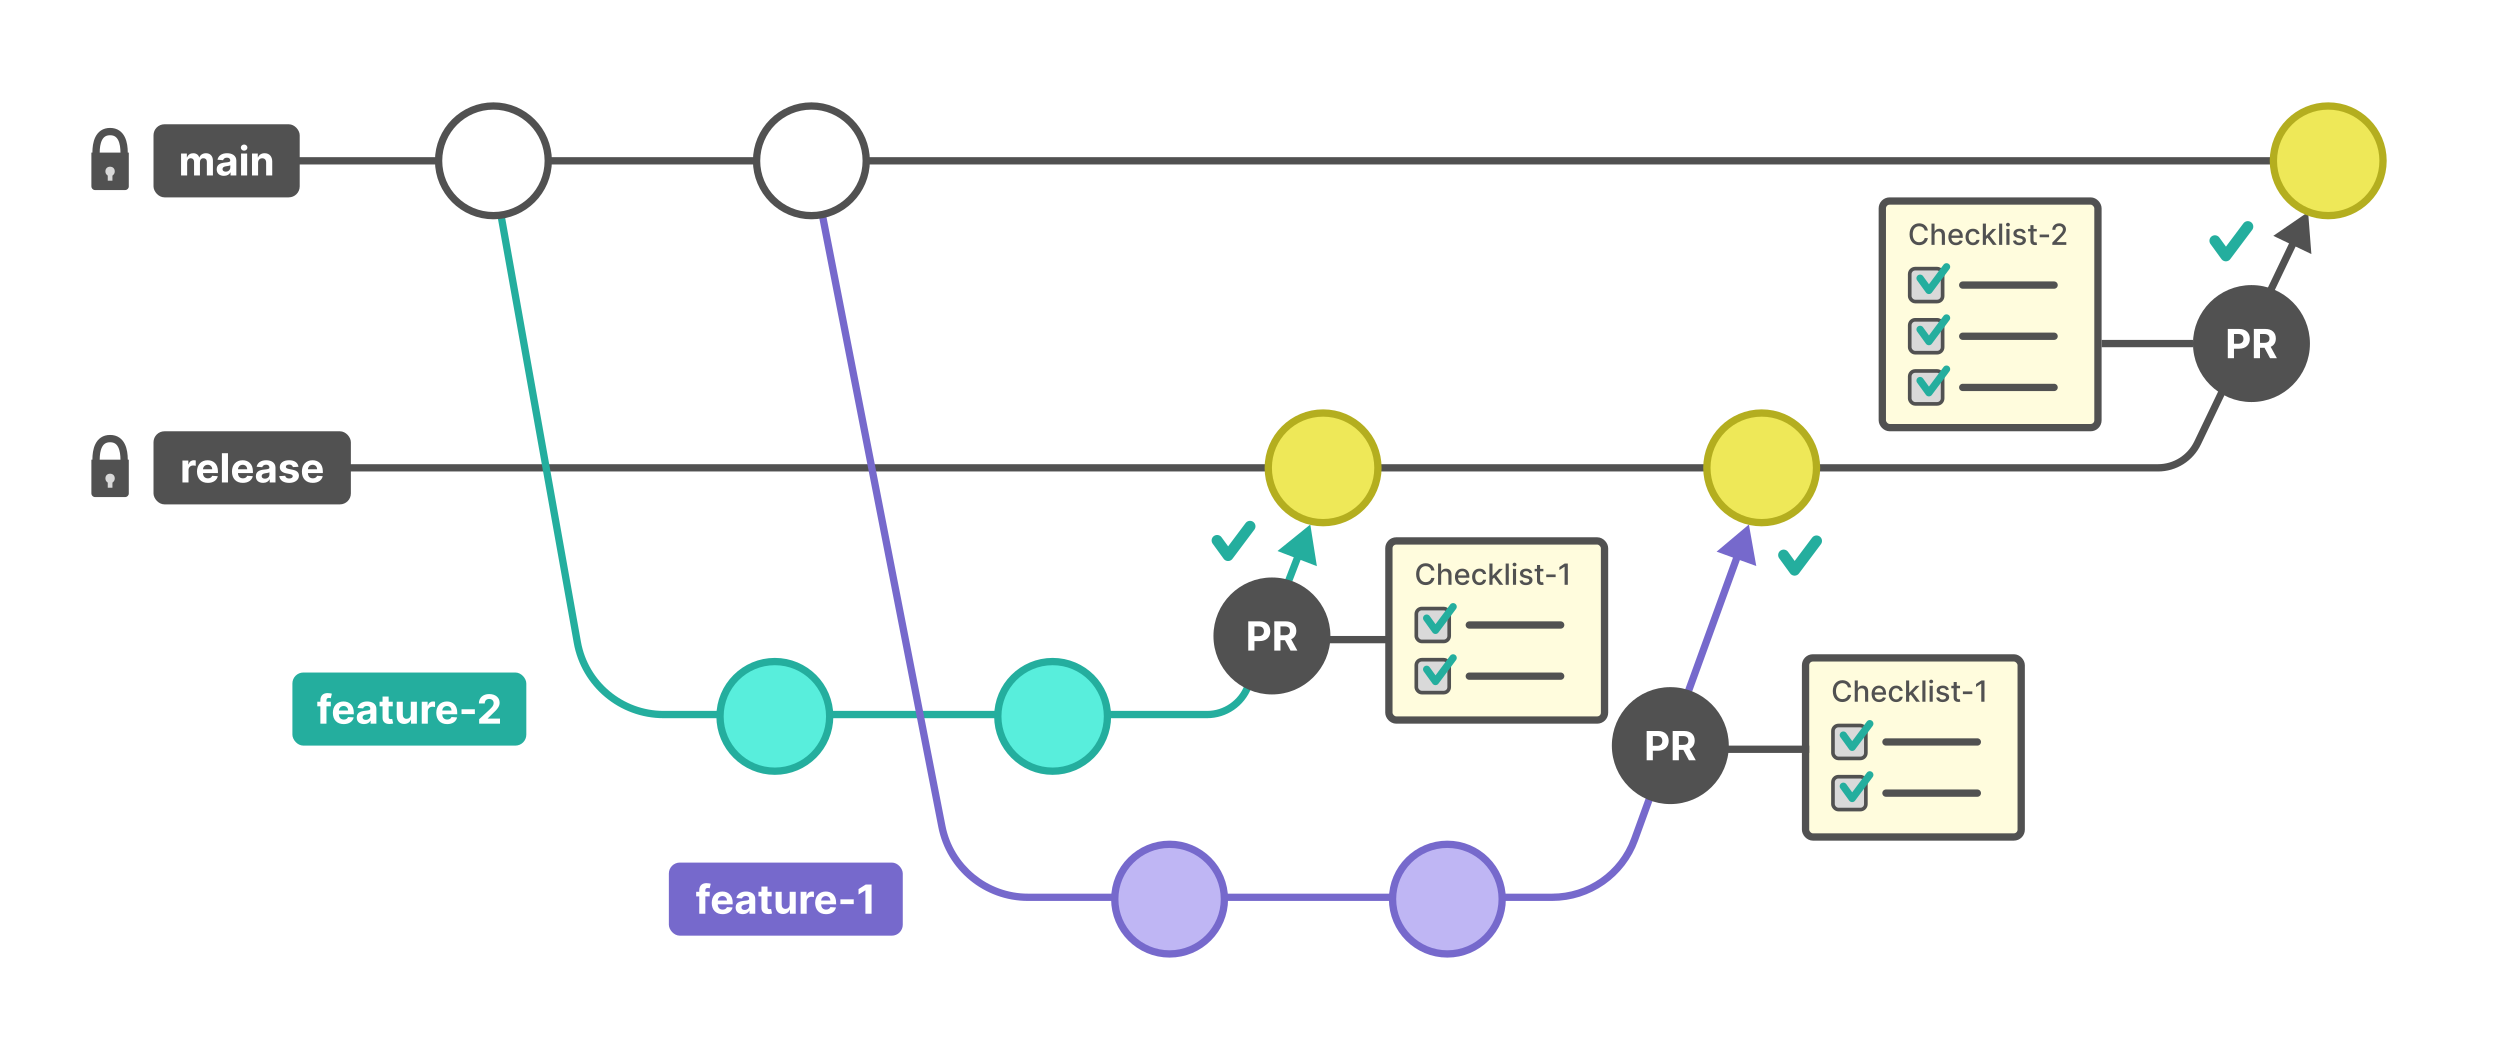 <svg width="684" height="287" viewBox="0 0 684 287" fill="none" xmlns="http://www.w3.org/2000/svg">
<rect width="684" height="287" fill="white"/>
<path d="M636 44L72 44" stroke="#515151" stroke-width="2"/>
<rect x="42" y="34" width="40" height="20" rx="3" fill="#515151"/>
<g filter="url(#filter0_d_6_89)">
<path d="M49.537 48H51.201V44.398C51.201 43.734 51.623 43.293 52.178 43.293C52.725 43.293 53.092 43.668 53.092 44.258V48H54.705V44.336C54.705 43.715 55.06 43.293 55.666 43.293C56.197 43.293 56.596 43.625 56.596 44.293V48H58.256V43.965C58.256 42.664 57.482 41.922 56.365 41.922C55.486 41.922 54.803 42.371 54.557 43.059H54.494C54.303 42.363 53.69 41.922 52.865 41.922C52.057 41.922 51.443 42.352 51.193 43.059H51.123V42H49.537V48ZM61.281 48.113C62.168 48.113 62.742 47.727 63.035 47.168H63.082V48H64.66V43.953C64.66 42.523 63.449 41.922 62.113 41.922C60.676 41.922 59.73 42.609 59.5 43.703L61.039 43.828C61.152 43.43 61.508 43.137 62.105 43.137C62.672 43.137 62.996 43.422 62.996 43.914V43.938C62.996 44.324 62.586 44.375 61.543 44.477C60.355 44.586 59.289 44.984 59.289 46.324C59.289 47.512 60.137 48.113 61.281 48.113ZM61.758 46.965C61.246 46.965 60.879 46.727 60.879 46.27C60.879 45.801 61.266 45.57 61.852 45.488C62.215 45.438 62.809 45.352 63.008 45.219V45.855C63.008 46.484 62.488 46.965 61.758 46.965ZM65.951 48H67.615V42H65.951V48ZM66.787 41.227C67.283 41.227 67.689 40.848 67.689 40.383C67.689 39.922 67.283 39.543 66.787 39.543C66.295 39.543 65.889 39.922 65.889 40.383C65.889 40.848 66.295 41.227 66.787 41.227ZM70.612 44.531C70.616 43.758 71.077 43.305 71.749 43.305C72.417 43.305 72.819 43.742 72.815 44.477V48H74.48V44.18C74.48 42.781 73.659 41.922 72.409 41.922C71.519 41.922 70.874 42.359 70.605 43.059H70.534V42H68.948V48H70.612V44.531Z" fill="white"/>
</g>
<path d="M25 41.76V51C25 51.552 25.448 52 26 52H34.24C34.792 52 35.24 51.552 35.24 51V41.76H25Z" fill="#515151"/>
<path d="M26.28 41.76C26.28 39.2 26.92 36 30.12 36C33.32 36 33.96 39.2 33.96 41.76" stroke="#515151" stroke-width="2" stroke-linecap="round" stroke-linejoin="round"/>
<circle cx="30.12" cy="46.88" r="1.28" fill="#D9D9D9"/>
<rect x="29.48" y="46.88" width="1.28" height="2.56" fill="#D9D9D9"/>
<path d="M94.5 129C93.948 129 93.5 128.552 93.5 128C93.5 127.448 93.948 127 94.5 127L94.5 129ZM631.5 58L632.391 69.513L621.975 64.528L631.5 58ZM601.264 121.18L602.166 121.612L601.264 121.18ZM590.439 129L94.5 129L94.5 127L590.439 127L590.439 129ZM600.362 120.749L626.713 65.686L628.517 66.55L602.166 121.612L600.362 120.749ZM590.439 127C594.675 127 598.534 124.569 600.362 120.749L602.166 121.612C600.005 126.127 595.445 129 590.439 129L590.439 127Z" fill="#515151"/>
<rect x="42" y="118" width="54" height="20" rx="3" fill="#515151"/>
<g filter="url(#filter1_d_6_89)">
<path d="M49.915 132H51.579V128.605C51.579 127.867 52.118 127.359 52.852 127.359C53.083 127.359 53.399 127.398 53.555 127.449V125.973C53.407 125.937 53.2 125.914 53.032 125.914C52.36 125.914 51.809 126.305 51.59 127.047H51.528V126H49.915V132ZM56.871 132.117C58.355 132.117 59.355 131.394 59.589 130.281L58.05 130.18C57.882 130.637 57.453 130.875 56.898 130.875C56.066 130.875 55.539 130.324 55.539 129.43V129.426H59.624V128.969C59.624 126.93 58.39 125.922 56.804 125.922C55.039 125.922 53.894 127.176 53.894 129.027C53.894 130.93 55.023 132.117 56.871 132.117ZM55.539 128.394C55.574 127.711 56.093 127.164 56.831 127.164C57.554 127.164 58.054 127.68 58.058 128.394H55.539ZM62.374 124H60.71V132H62.374V124ZM66.442 132.117C67.926 132.117 68.926 131.394 69.161 130.281L67.622 130.18C67.454 130.637 67.024 130.875 66.469 130.875C65.637 130.875 65.11 130.324 65.11 129.43V129.426H69.196V128.969C69.196 126.93 67.961 125.922 66.376 125.922C64.61 125.922 63.465 127.176 63.465 129.027C63.465 130.93 64.594 132.117 66.442 132.117ZM65.11 128.394C65.145 127.711 65.665 127.164 66.403 127.164C67.126 127.164 67.626 127.68 67.629 128.394H65.11ZM71.993 132.113C72.879 132.113 73.454 131.727 73.747 131.168H73.793V132H75.372V127.953C75.372 126.523 74.161 125.922 72.825 125.922C71.387 125.922 70.442 126.609 70.211 127.703L71.751 127.828C71.864 127.43 72.219 127.137 72.817 127.137C73.383 127.137 73.707 127.422 73.707 127.914V127.937C73.707 128.324 73.297 128.375 72.254 128.477C71.067 128.586 70.001 128.984 70.001 130.324C70.001 131.512 70.848 132.113 71.993 132.113ZM72.469 130.965C71.957 130.965 71.59 130.727 71.59 130.269C71.59 129.801 71.977 129.57 72.563 129.488C72.926 129.437 73.52 129.352 73.719 129.219V129.855C73.719 130.484 73.2 130.965 72.469 130.965ZM81.655 127.711C81.506 126.605 80.616 125.922 79.1 125.922C77.565 125.922 76.553 126.633 76.557 127.789C76.553 128.687 77.12 129.269 78.291 129.504L79.331 129.711C79.854 129.816 80.092 130.008 80.1 130.309C80.092 130.664 79.706 130.918 79.124 130.918C78.53 130.918 78.135 130.664 78.034 130.176L76.397 130.262C76.553 131.41 77.53 132.117 79.12 132.117C80.674 132.117 81.788 131.324 81.791 130.141C81.788 129.273 81.221 128.754 80.057 128.516L78.971 128.297C78.413 128.176 78.206 127.984 78.21 127.695C78.206 127.336 78.612 127.102 79.127 127.102C79.706 127.102 80.049 127.418 80.131 127.805L81.655 127.711ZM85.574 132.117C87.058 132.117 88.058 131.394 88.293 130.281L86.753 130.18C86.585 130.637 86.156 130.875 85.601 130.875C84.769 130.875 84.242 130.324 84.242 129.43V129.426H88.328V128.969C88.328 126.93 87.093 125.922 85.507 125.922C83.742 125.922 82.597 127.176 82.597 129.027C82.597 130.93 83.726 132.117 85.574 132.117ZM84.242 128.394C84.277 127.711 84.796 127.164 85.535 127.164C86.257 127.164 86.757 127.68 86.761 128.394H84.242Z" fill="white"/>
</g>
<path d="M25 125.76V135C25 135.552 25.448 136 26 136H34.24C34.792 136 35.24 135.552 35.24 135V125.76H25Z" fill="#515151"/>
<path d="M26.28 125.76C26.28 123.2 26.92 120 30.12 120C33.32 120 33.96 123.2 33.96 125.76" stroke="#515151" stroke-width="2" stroke-linecap="round" stroke-linejoin="round"/>
<circle cx="30.12" cy="130.88" r="1.28" fill="#D9D9D9"/>
<rect x="29.48" y="130.88" width="1.28" height="2.56" fill="#D9D9D9"/>
<path d="M358.5 143.5L349.52 150.759L360.297 154.906L358.5 143.5ZM341.448 187.81L340.515 187.451L341.448 187.81ZM133.516 44.676L156.97 175.899L158.939 175.547L135.484 44.324L133.516 44.676ZM181.58 196.5L330.249 196.5L330.249 194.5L181.58 194.5L181.58 196.5ZM342.381 188.169L356.201 152.259L354.334 151.54L340.515 187.451L342.381 188.169ZM330.249 196.5C335.627 196.5 340.45 193.188 342.381 188.169L340.515 187.451C338.88 191.698 334.799 194.5 330.249 194.5L330.249 196.5ZM156.97 175.899C159.101 187.82 169.47 196.5 181.58 196.5L181.58 194.5C170.438 194.5 160.899 186.514 158.939 175.547L156.97 175.899Z" fill="#24AE9E"/>
<circle cx="212" cy="196" r="15" transform="rotate(90 212 196)" fill="#58EEDC" stroke="#24AE9E" stroke-width="2"/>
<circle cx="288" cy="196" r="15" transform="rotate(90 288 196)" fill="#58EEDC" stroke="#24AE9E" stroke-width="2"/>
<rect x="80" y="184" width="64" height="20" rx="3" fill="#24AE9E"/>
<g filter="url(#filter2_d_6_89)">
<path d="M90.512 192H89.321V191.598C89.321 191.191 89.485 190.953 89.973 190.953C90.172 190.953 90.376 190.996 90.508 191.039L90.801 189.789C90.594 189.727 90.137 189.625 89.626 189.625C88.497 189.625 87.657 190.262 87.657 191.566V192H86.809V193.25H87.657V198H89.321V193.25H90.512V192ZM94.048 198.117C95.533 198.117 96.533 197.395 96.767 196.281L95.228 196.18C95.06 196.637 94.63 196.875 94.076 196.875C93.244 196.875 92.716 196.324 92.716 195.43V195.426H96.802V194.969C96.802 192.93 95.568 191.922 93.982 191.922C92.216 191.922 91.072 193.176 91.072 195.027C91.072 196.93 92.201 198.117 94.048 198.117ZM92.716 194.395C92.751 193.711 93.271 193.164 94.009 193.164C94.732 193.164 95.232 193.68 95.236 194.395H92.716ZM99.599 198.113C100.486 198.113 101.06 197.727 101.353 197.168H101.4V198H102.978V193.953C102.978 192.523 101.767 191.922 100.431 191.922C98.994 191.922 98.048 192.609 97.818 193.703L99.357 193.828C99.47 193.43 99.826 193.137 100.423 193.137C100.99 193.137 101.314 193.422 101.314 193.914V193.938C101.314 194.324 100.904 194.375 99.861 194.477C98.673 194.586 97.607 194.984 97.607 196.324C97.607 197.512 98.455 198.113 99.599 198.113ZM100.076 196.965C99.564 196.965 99.197 196.727 99.197 196.27C99.197 195.801 99.584 195.57 100.169 195.488C100.533 195.438 101.126 195.352 101.326 195.219V195.856C101.326 196.484 100.806 196.965 100.076 196.965ZM107.46 192H106.332V190.563H104.667V192H103.847V193.25H104.667V196.375C104.66 197.551 105.46 198.133 106.667 198.082C107.097 198.066 107.402 197.981 107.57 197.926L107.308 196.688C107.226 196.703 107.05 196.742 106.894 196.742C106.562 196.742 106.332 196.617 106.332 196.156V193.25H107.46V192ZM112.392 195.445C112.396 196.25 111.845 196.672 111.248 196.672C110.619 196.672 110.212 196.231 110.208 195.523V192H108.544V195.82C108.548 197.223 109.369 198.078 110.576 198.078C111.478 198.078 112.126 197.613 112.396 196.91H112.458V198H114.056V192H112.392V195.445ZM115.387 198H117.051V194.606C117.051 193.867 117.59 193.359 118.325 193.359C118.555 193.359 118.872 193.398 119.028 193.449V191.973C118.879 191.938 118.672 191.914 118.504 191.914C117.833 191.914 117.282 192.305 117.063 193.047H117V192H115.387V198ZM122.343 198.117C123.828 198.117 124.828 197.395 125.062 196.281L123.523 196.18C123.355 196.637 122.925 196.875 122.371 196.875C121.539 196.875 121.011 196.324 121.011 195.43V195.426H125.097V194.969C125.097 192.93 123.863 191.922 122.277 191.922C120.511 191.922 119.367 193.176 119.367 195.027C119.367 196.93 120.496 198.117 122.343 198.117ZM121.011 194.395C121.046 193.711 121.566 193.164 122.304 193.164C123.027 193.164 123.527 193.68 123.531 194.395H121.011ZM129.921 194.055H126.273V195.375H129.921V194.055ZM131.098 198H136.801V196.617H133.442V196.563L134.61 195.418C136.254 193.918 136.696 193.168 136.696 192.258C136.696 190.871 135.563 189.891 133.848 189.891C132.168 189.891 131.016 190.895 131.02 192.465H132.625C132.622 191.699 133.106 191.231 133.836 191.231C134.54 191.231 135.063 191.668 135.063 192.371C135.063 193.008 134.672 193.445 133.946 194.145L131.098 196.781V198Z" fill="white"/>
</g>
<path d="M478.5 143.5L469.662 150.931L480.516 154.87L478.5 143.5ZM257.698 226.104L258.679 225.912L257.698 226.104ZM221.019 43.692L256.716 226.296L258.679 225.912L222.981 43.308L221.019 43.692ZM281.252 246.5L424.666 246.5L424.666 244.5L281.252 244.5L281.252 246.5ZM448.166 230.027L476.37 152.301L474.49 151.619L446.286 229.345L448.166 230.027ZM424.666 246.5C435.185 246.5 444.578 239.915 448.166 230.027L446.286 229.345C442.985 238.442 434.343 244.5 424.666 244.5L424.666 246.5ZM256.716 226.296C259.01 238.032 269.294 246.5 281.252 246.5L281.252 244.5C270.25 244.5 260.79 236.709 258.679 225.912L256.716 226.296Z" fill="#7669CC"/>
<circle cx="320" cy="246" r="15" transform="rotate(90 320 246)" fill="#BFB6F4" stroke="#7669CC" stroke-width="2"/>
<circle cx="396" cy="246" r="15" transform="rotate(90 396 246)" fill="#BFB6F4" stroke="#7669CC" stroke-width="2"/>
<rect x="183" y="236" width="64" height="20" rx="3" fill="#7669CC"/>
<g filter="url(#filter3_d_6_89)">
<path d="M194.173 244H192.981V243.598C192.981 243.191 193.146 242.953 193.634 242.953C193.833 242.953 194.036 242.996 194.169 243.039L194.462 241.789C194.255 241.727 193.798 241.625 193.286 241.625C192.157 241.625 191.317 242.262 191.317 243.566V244H190.47V245.25H191.317V250H192.981V245.25H194.173V244ZM197.709 250.117C199.193 250.117 200.193 249.395 200.428 248.281L198.889 248.18C198.721 248.637 198.291 248.875 197.736 248.875C196.904 248.875 196.377 248.324 196.377 247.43V247.426H200.463V246.969C200.463 244.93 199.229 243.922 197.643 243.922C195.877 243.922 194.732 245.176 194.732 247.027C194.732 248.93 195.861 250.117 197.709 250.117ZM196.377 246.395C196.412 245.711 196.932 245.164 197.67 245.164C198.393 245.164 198.893 245.68 198.896 246.395H196.377ZM203.26 250.113C204.146 250.113 204.721 249.727 205.014 249.168H205.061V250H206.639V245.953C206.639 244.523 205.428 243.922 204.092 243.922C202.654 243.922 201.709 244.609 201.479 245.703L203.018 245.828C203.131 245.43 203.486 245.137 204.084 245.137C204.65 245.137 204.975 245.422 204.975 245.914V245.938C204.975 246.324 204.564 246.375 203.521 246.477C202.334 246.586 201.268 246.984 201.268 248.324C201.268 249.512 202.115 250.113 203.26 250.113ZM203.736 248.965C203.225 248.965 202.857 248.727 202.857 248.27C202.857 247.801 203.244 247.57 203.83 247.488C204.193 247.438 204.787 247.352 204.986 247.219V247.855C204.986 248.484 204.467 248.965 203.736 248.965ZM211.121 244H209.992V242.563H208.328V244H207.508V245.25H208.328V248.375C208.32 249.551 209.121 250.133 210.328 250.082C210.758 250.066 211.063 249.98 211.23 249.926L210.969 248.688C210.887 248.703 210.711 248.742 210.555 248.742C210.223 248.742 209.992 248.617 209.992 248.156V245.25H211.121V244ZM216.053 247.445C216.057 248.25 215.506 248.672 214.908 248.672C214.279 248.672 213.873 248.23 213.869 247.523V244H212.205V247.82C212.209 249.223 213.029 250.078 214.236 250.078C215.139 250.078 215.787 249.613 216.057 248.91H216.119V250H217.717V244H216.053V247.445ZM219.048 250H220.712V246.605C220.712 245.867 221.251 245.359 221.985 245.359C222.216 245.359 222.532 245.398 222.688 245.449V243.973C222.54 243.938 222.333 243.914 222.165 243.914C221.493 243.914 220.942 244.305 220.724 245.047H220.661V244H219.048V250ZM226.004 250.117C227.488 250.117 228.488 249.395 228.723 248.281L227.184 248.18C227.016 248.637 226.586 248.875 226.031 248.875C225.199 248.875 224.672 248.324 224.672 247.43V247.426H228.758V246.969C228.758 244.93 227.523 243.922 225.938 243.922C224.172 243.922 223.027 245.176 223.027 247.027C223.027 248.93 224.156 250.117 226.004 250.117ZM224.672 246.395C224.707 245.711 225.227 245.164 225.965 245.164C226.688 245.164 227.188 245.68 227.191 246.395H224.672ZM233.582 246.055H229.934V247.375H233.582V246.055ZM238.465 242H236.875L234.895 243.254V244.754L236.727 243.605H236.773V250H238.465V242Z" fill="white"/>
</g>
<rect x="380" y="148" width="59" height="49" rx="2" fill="#FFFCDD" stroke="#515151" stroke-width="2"/>
<rect x="387.5" y="166.5" width="9" height="9" rx="1.5" fill="#D9D9D9" stroke="#515151"/>
<rect x="387.5" y="180.5" width="9" height="9" rx="1.5" fill="#D9D9D9" stroke="#515151"/>
<line x1="402" y1="171" x2="427" y2="171" stroke="#515151" stroke-width="2" stroke-linecap="round"/>
<line x1="402" y1="185" x2="427" y2="185" stroke="#515151" stroke-width="2" stroke-linecap="round"/>
<path d="M392.472 156.074C392.273 154.83 391.298 154.102 390.068 154.102C388.562 154.102 387.452 155.23 387.452 157.091C387.452 158.952 388.557 160.08 390.068 160.08C391.347 160.08 392.281 159.278 392.472 158.128L391.585 158.125C391.435 158.869 390.81 159.278 390.074 159.278C389.077 159.278 388.324 158.514 388.324 157.091C388.324 155.679 389.074 154.903 390.077 154.903C390.818 154.903 391.44 155.321 391.585 156.074H392.472ZM394.303 157.409C394.303 156.713 394.744 156.315 395.349 156.315C395.934 156.315 396.283 156.688 396.283 157.327V160H397.133V157.224C397.133 156.136 396.536 155.58 395.638 155.58C394.96 155.58 394.55 155.875 394.346 156.347H394.292V154.182H393.454V160H394.303V157.409ZM400.147 160.088C401.099 160.088 401.772 159.619 401.965 158.909L401.161 158.764C401.008 159.176 400.638 159.386 400.156 159.386C399.428 159.386 398.94 158.915 398.917 158.074H402.019V157.773C402.019 156.196 401.076 155.58 400.087 155.58C398.871 155.58 398.07 156.506 398.07 157.847C398.07 159.202 398.86 160.088 400.147 160.088ZM398.92 157.438C398.954 156.818 399.403 156.281 400.093 156.281C400.752 156.281 401.184 156.77 401.187 157.438H398.92ZM404.8 160.088C405.831 160.088 406.499 159.469 406.592 158.619H405.766C405.658 159.091 405.291 159.369 404.805 159.369C404.087 159.369 403.624 158.77 403.624 157.818C403.624 156.884 404.095 156.295 404.805 156.295C405.345 156.295 405.675 156.636 405.766 157.045H406.592C406.501 156.165 405.783 155.58 404.791 155.58C403.561 155.58 402.766 156.506 402.766 157.838C402.766 159.153 403.533 160.088 404.8 160.088ZM407.501 160H408.35V158.452L408.773 158.028L410.256 160H411.299L409.413 157.509L411.18 155.636H410.163L408.424 157.483H408.35V154.182H407.501V160ZM412.803 154.182H411.954V160H412.803V154.182ZM413.946 160H414.795V155.636H413.946V160ZM414.375 154.963C414.668 154.963 414.912 154.736 414.912 154.457C414.912 154.179 414.668 153.949 414.375 153.949C414.08 153.949 413.838 154.179 413.838 154.457C413.838 154.736 414.08 154.963 414.375 154.963ZM419.208 156.702C419.032 156.023 418.501 155.58 417.558 155.58C416.572 155.58 415.873 156.099 415.873 156.872C415.873 157.491 416.248 157.903 417.066 158.085L417.805 158.247C418.225 158.341 418.421 158.528 418.421 158.801C418.421 159.139 418.06 159.403 417.504 159.403C416.995 159.403 416.668 159.185 416.566 158.756L415.745 158.881C415.887 159.653 416.529 160.088 417.509 160.088C418.563 160.088 419.293 159.528 419.293 158.739C419.293 158.122 418.901 157.741 418.1 157.557L417.407 157.398C416.927 157.284 416.719 157.122 416.722 156.827C416.719 156.491 417.083 156.253 417.566 156.253C418.094 156.253 418.339 156.545 418.438 156.838L419.208 156.702ZM422.264 155.636H421.369V154.591H420.52V155.636H419.881V156.318H420.52V158.895C420.517 159.688 421.122 160.071 421.793 160.057C422.062 160.054 422.244 160.003 422.344 159.966L422.19 159.264C422.134 159.276 422.028 159.301 421.892 159.301C421.616 159.301 421.369 159.21 421.369 158.719V156.318H422.264V155.636ZM425.626 157.173H423.047V157.909H425.626V157.173ZM428.955 154.182H428.099L426.648 155.131V155.972L428.04 155.062H428.074V160H428.955V154.182Z" fill="#515151"/>
<path d="M390.338 169.125L392.749 172.458L397.569 166" stroke="#24AE9E" stroke-width="2" stroke-linecap="round" stroke-linejoin="round"/>
<path d="M390.338 183.125L392.749 186.458L397.569 180" stroke="#24AE9E" stroke-width="2" stroke-linecap="round" stroke-linejoin="round"/>
<rect x="515" y="55" width="59" height="62" rx="2" fill="#FFFCDD" stroke="#515151" stroke-width="2"/>
<rect x="522.5" y="73.5" width="9" height="9" rx="1.5" fill="#D9D9D9" stroke="#515151"/>
<rect x="522.5" y="87.5" width="9" height="9" rx="1.5" fill="#D9D9D9" stroke="#515151"/>
<rect x="522.5" y="101.5" width="9" height="9" rx="1.5" fill="#D9D9D9" stroke="#515151"/>
<line x1="537" y1="78" x2="562" y2="78" stroke="#515151" stroke-width="2" stroke-linecap="round"/>
<line x1="537" y1="92" x2="562" y2="92" stroke="#515151" stroke-width="2" stroke-linecap="round"/>
<line x1="537" y1="106" x2="562" y2="106" stroke="#515151" stroke-width="2" stroke-linecap="round"/>
<path d="M527.472 63.074C527.273 61.83 526.298 61.102 525.068 61.102C523.562 61.102 522.452 62.23 522.452 64.091C522.452 65.952 523.557 67.079 525.068 67.079C526.347 67.079 527.281 66.278 527.472 65.128L526.585 65.125C526.435 65.869 525.81 66.278 525.074 66.278C524.077 66.278 523.324 65.514 523.324 64.091C523.324 62.679 524.074 61.903 525.077 61.903C525.818 61.903 526.44 62.321 526.585 63.074H527.472ZM529.303 64.409C529.303 63.713 529.744 63.315 530.349 63.315C530.934 63.315 531.283 63.688 531.283 64.327V67H532.133V64.224C532.133 63.136 531.536 62.58 530.638 62.58C529.96 62.58 529.55 62.875 529.346 63.347H529.292V61.182H528.454V67H529.303V64.409ZM535.147 67.088C536.099 67.088 536.772 66.619 536.965 65.909L536.161 65.764C536.008 66.176 535.638 66.386 535.156 66.386C534.428 66.386 533.94 65.915 533.917 65.074H537.019V64.773C537.019 63.196 536.076 62.58 535.087 62.58C533.871 62.58 533.07 63.506 533.07 64.847C533.07 66.202 533.86 67.088 535.147 67.088ZM533.92 64.438C533.954 63.818 534.403 63.281 535.093 63.281C535.752 63.281 536.184 63.77 536.187 64.438H533.92ZM539.8 67.088C540.831 67.088 541.499 66.469 541.592 65.619H540.766C540.658 66.091 540.291 66.369 539.805 66.369C539.087 66.369 538.624 65.77 538.624 64.818C538.624 63.883 539.095 63.295 539.805 63.295C540.345 63.295 540.675 63.636 540.766 64.046H541.592C541.501 63.165 540.783 62.58 539.791 62.58C538.561 62.58 537.766 63.506 537.766 64.838C537.766 66.153 538.533 67.088 539.8 67.088ZM542.501 67H543.35V65.452L543.773 65.028L545.256 67H546.299L544.413 64.508L546.18 62.636H545.163L543.424 64.483H543.35V61.182H542.501V67ZM547.803 61.182H546.954V67H547.803V61.182ZM548.946 67H549.795V62.636H548.946V67ZM549.375 61.963C549.668 61.963 549.912 61.736 549.912 61.457C549.912 61.179 549.668 60.949 549.375 60.949C549.08 60.949 548.838 61.179 548.838 61.457C548.838 61.736 549.08 61.963 549.375 61.963ZM554.208 63.702C554.032 63.023 553.501 62.58 552.558 62.58C551.572 62.58 550.873 63.099 550.873 63.872C550.873 64.492 551.248 64.903 552.066 65.085L552.805 65.247C553.225 65.341 553.421 65.528 553.421 65.801C553.421 66.139 553.06 66.403 552.504 66.403C551.995 66.403 551.668 66.185 551.566 65.756L550.745 65.881C550.887 66.653 551.529 67.088 552.509 67.088C553.563 67.088 554.293 66.528 554.293 65.739C554.293 65.122 553.901 64.742 553.1 64.557L552.407 64.398C551.927 64.284 551.719 64.122 551.722 63.827C551.719 63.492 552.083 63.253 552.566 63.253C553.094 63.253 553.339 63.545 553.438 63.838L554.208 63.702ZM557.264 62.636H556.369V61.591H555.52V62.636H554.881V63.318H555.52V65.895C555.517 66.688 556.122 67.071 556.793 67.057C557.062 67.054 557.244 67.003 557.344 66.966L557.19 66.264C557.134 66.276 557.028 66.301 556.892 66.301C556.616 66.301 556.369 66.21 556.369 65.719V63.318H557.264V62.636ZM560.626 64.173H558.047V64.909H560.626V64.173ZM561.513 67H565.342V66.247H562.723V66.204L563.879 64.994C564.945 63.918 565.249 63.403 565.249 62.753C565.249 61.818 564.487 61.102 563.391 61.102C562.303 61.102 561.507 61.807 561.507 62.869H562.345C562.342 62.244 562.746 61.835 563.374 61.835C563.964 61.835 564.413 62.199 564.413 62.778C564.413 63.293 564.107 63.662 563.482 64.324L561.513 66.364V67Z" fill="#515151"/>
<path d="M525.338 76.125L527.749 79.458L532.569 73" stroke="#24AE9E" stroke-width="2" stroke-linecap="round" stroke-linejoin="round"/>
<path d="M525.338 90.125L527.749 93.458L532.569 87" stroke="#24AE9E" stroke-width="2" stroke-linecap="round" stroke-linejoin="round"/>
<path d="M525.338 104.125L527.749 107.458L532.569 101" stroke="#24AE9E" stroke-width="2" stroke-linecap="round" stroke-linejoin="round"/>
<circle cx="348" cy="174" r="16" fill="#515151"/>
<path d="M341.525 178H343.216V175.406H344.638C346.478 175.406 347.548 174.309 347.548 172.711C347.548 171.121 346.498 170 344.681 170H341.525V178ZM343.216 174.051V171.383H344.357C345.333 171.383 345.806 171.914 345.806 172.711C345.806 173.504 345.333 174.051 344.365 174.051H343.216ZM348.647 178H350.338V175.164H351.573L353.088 178H354.956L353.256 174.891C354.167 174.5 354.67 173.707 354.67 172.613C354.67 171.023 353.62 170 351.803 170H348.647V178ZM350.338 173.805V171.383H351.479C352.456 171.383 352.928 171.816 352.928 172.613C352.928 173.406 352.456 173.805 351.487 173.805H350.338Z" fill="white"/>
<path d="M361 175H380" stroke="#515151" stroke-width="2"/>
<rect x="494" y="180" width="59" height="49" rx="2" fill="#FFFCDD" stroke="#515151" stroke-width="2"/>
<rect x="501.5" y="198.5" width="9" height="9" rx="1.5" fill="#D9D9D9" stroke="#515151"/>
<rect x="501.5" y="212.5" width="9" height="9" rx="1.5" fill="#D9D9D9" stroke="#515151"/>
<line x1="516" y1="203" x2="541" y2="203" stroke="#515151" stroke-width="2" stroke-linecap="round"/>
<line x1="516" y1="217" x2="541" y2="217" stroke="#515151" stroke-width="2" stroke-linecap="round"/>
<path d="M506.472 188.074C506.273 186.83 505.298 186.102 504.068 186.102C502.562 186.102 501.452 187.23 501.452 189.091C501.452 190.952 502.557 192.08 504.068 192.08C505.347 192.08 506.281 191.278 506.472 190.128L505.585 190.125C505.435 190.869 504.81 191.278 504.074 191.278C503.077 191.278 502.324 190.514 502.324 189.091C502.324 187.679 503.074 186.903 504.077 186.903C504.818 186.903 505.44 187.321 505.585 188.074H506.472ZM508.303 189.409C508.303 188.713 508.744 188.315 509.349 188.315C509.934 188.315 510.283 188.688 510.283 189.327V192H511.133V189.224C511.133 188.136 510.536 187.58 509.638 187.58C508.96 187.58 508.55 187.875 508.346 188.347H508.292V186.182H507.454V192H508.303V189.409ZM514.147 192.088C515.099 192.088 515.772 191.619 515.965 190.909L515.161 190.764C515.008 191.176 514.638 191.386 514.156 191.386C513.428 191.386 512.94 190.915 512.917 190.074H516.019V189.773C516.019 188.196 515.076 187.58 514.087 187.58C512.871 187.58 512.07 188.506 512.07 189.847C512.07 191.202 512.86 192.088 514.147 192.088ZM512.92 189.438C512.954 188.818 513.403 188.281 514.093 188.281C514.752 188.281 515.184 188.77 515.187 189.438H512.92ZM518.8 192.088C519.831 192.088 520.499 191.469 520.592 190.619H519.766C519.658 191.091 519.291 191.369 518.805 191.369C518.087 191.369 517.624 190.77 517.624 189.818C517.624 188.884 518.095 188.295 518.805 188.295C519.345 188.295 519.675 188.636 519.766 189.045H520.592C520.501 188.165 519.783 187.58 518.791 187.58C517.561 187.58 516.766 188.506 516.766 189.838C516.766 191.153 517.533 192.088 518.8 192.088ZM521.501 192H522.35V190.452L522.773 190.028L524.256 192H525.299L523.413 189.509L525.18 187.636H524.163L522.424 189.483H522.35V186.182H521.501V192ZM526.803 186.182H525.954V192H526.803V186.182ZM527.946 192H528.795V187.636H527.946V192ZM528.375 186.963C528.668 186.963 528.912 186.736 528.912 186.457C528.912 186.179 528.668 185.949 528.375 185.949C528.08 185.949 527.838 186.179 527.838 186.457C527.838 186.736 528.08 186.963 528.375 186.963ZM533.208 188.702C533.032 188.023 532.501 187.58 531.558 187.58C530.572 187.58 529.873 188.099 529.873 188.872C529.873 189.491 530.248 189.903 531.066 190.085L531.805 190.247C532.225 190.341 532.421 190.528 532.421 190.801C532.421 191.139 532.06 191.403 531.504 191.403C530.995 191.403 530.668 191.185 530.566 190.756L529.745 190.881C529.887 191.653 530.529 192.088 531.509 192.088C532.563 192.088 533.293 191.528 533.293 190.739C533.293 190.122 532.901 189.741 532.1 189.557L531.407 189.398C530.927 189.284 530.719 189.122 530.722 188.827C530.719 188.491 531.083 188.253 531.566 188.253C532.094 188.253 532.339 188.545 532.438 188.838L533.208 188.702ZM536.264 187.636H535.369V186.591H534.52V187.636H533.881V188.318H534.52V190.895C534.517 191.688 535.122 192.071 535.793 192.057C536.062 192.054 536.244 192.003 536.344 191.966L536.19 191.264C536.134 191.276 536.028 191.301 535.892 191.301C535.616 191.301 535.369 191.21 535.369 190.719V188.318H536.264V187.636ZM539.626 189.173H537.047V189.909H539.626V189.173ZM542.955 186.182H542.099L540.648 187.131V187.972L542.04 187.062H542.074V192H542.955V186.182Z" fill="#515151"/>
<path d="M504.338 201.125L506.749 204.458L511.569 198" stroke="#24AE9E" stroke-width="2" stroke-linecap="round" stroke-linejoin="round"/>
<path d="M504.338 215.125L506.749 218.458L511.569 212" stroke="#24AE9E" stroke-width="2" stroke-linecap="round" stroke-linejoin="round"/>
<circle cx="457" cy="204" r="16" fill="#515151"/>
<path d="M450.525 208H452.216V205.406H453.638C455.478 205.406 456.548 204.309 456.548 202.711C456.548 201.121 455.498 200 453.681 200H450.525V208ZM452.216 204.051V201.383H453.357C454.333 201.383 454.806 201.914 454.806 202.711C454.806 203.504 454.333 204.051 453.365 204.051H452.216ZM457.647 208H459.338V205.164H460.573L462.088 208H463.956L462.256 204.891C463.167 204.5 463.67 203.707 463.67 202.613C463.67 201.023 462.62 200 460.803 200H457.647V208ZM459.338 203.805V201.383H460.479C461.456 201.383 461.928 201.816 461.928 202.613C461.928 203.406 461.456 203.805 460.487 203.805H459.338Z" fill="white"/>
<path d="M470 205H495" stroke="#515151" stroke-width="2"/>
<circle cx="616" cy="94" r="16" fill="#515151"/>
<path d="M609.525 98H611.216V95.406H612.638C614.478 95.406 615.548 94.309 615.548 92.711C615.548 91.121 614.498 90 612.681 90H609.525V98ZM611.216 94.051V91.383H612.357C613.333 91.383 613.806 91.914 613.806 92.711C613.806 93.504 613.333 94.051 612.365 94.051H611.216ZM616.647 98H618.338V95.164H619.573L621.088 98H622.956L621.256 94.891C622.167 94.5 622.67 93.707 622.67 92.613C622.67 91.023 621.62 90 619.803 90H616.647V98ZM618.338 93.805V91.383H619.479C620.456 91.383 620.928 91.816 620.928 92.613C620.928 93.406 620.456 93.805 619.487 93.805H618.338Z" fill="white"/>
<path d="M575 94H600" stroke="#515151" stroke-width="2"/>
<circle cx="135" cy="44" r="15" transform="rotate(90 135 44)" fill="white" stroke="#515151" stroke-width="2"/>
<circle cx="222" cy="44" r="15" transform="rotate(90 222 44)" fill="white" stroke="#515151" stroke-width="2"/>
<circle cx="362" cy="128" r="15" transform="rotate(90 362 128)" fill="#EEE858" stroke="#B4AE1F" stroke-width="2"/>
<circle cx="482" cy="128" r="15" transform="rotate(90 482 128)" fill="#EEE858" stroke="#B4AE1F" stroke-width="2"/>
<circle cx="637" cy="44" r="15" transform="rotate(90 637 44)" fill="#EEE858" stroke="#B4AE1F" stroke-width="2"/>
<path d="M333 147.871L336 152L342 144" stroke="#24AE9E" stroke-width="3" stroke-linecap="round" stroke-linejoin="round"/>
<path d="M488 151.871L491 156L497 148" stroke="#24AE9E" stroke-width="3" stroke-linecap="round" stroke-linejoin="round"/>
<path d="M606 65.871L609 70L615 62" stroke="#24AE9E" stroke-width="3" stroke-linecap="round" stroke-linejoin="round"/>
<defs>
<filter id="filter0_d_6_89" x="47.537" y="37.543" width="28.942" height="12.57" filterUnits="userSpaceOnUse" color-interpolation-filters="sRGB">
<feFlood flood-opacity="0" result="BackgroundImageFix"/>
<feColorMatrix in="SourceAlpha" type="matrix" values="0 0 0 0 0 0 0 0 0 0 0 0 0 0 0 0 0 0 127 0" result="hardAlpha"/>
<feOffset/>
<feGaussianBlur stdDeviation="1"/>
<feComposite in2="hardAlpha" operator="out"/>
<feColorMatrix type="matrix" values="0 0 0 0 0 0 0 0 0 0 0 0 0 0 0 0 0 0 0.25 0"/>
<feBlend mode="normal" in2="BackgroundImageFix" result="effect1_dropShadow_6_89"/>
<feBlend mode="normal" in="SourceGraphic" in2="effect1_dropShadow_6_89" result="shape"/>
</filter>
<filter id="filter1_d_6_89" x="47.915" y="122" width="42.413" height="12.117" filterUnits="userSpaceOnUse" color-interpolation-filters="sRGB">
<feFlood flood-opacity="0" result="BackgroundImageFix"/>
<feColorMatrix in="SourceAlpha" type="matrix" values="0 0 0 0 0 0 0 0 0 0 0 0 0 0 0 0 0 0 127 0" result="hardAlpha"/>
<feOffset/>
<feGaussianBlur stdDeviation="1"/>
<feComposite in2="hardAlpha" operator="out"/>
<feColorMatrix type="matrix" values="0 0 0 0 0 0 0 0 0 0 0 0 0 0 0 0 0 0 0.25 0"/>
<feBlend mode="normal" in2="BackgroundImageFix" result="effect1_dropShadow_6_89"/>
<feBlend mode="normal" in="SourceGraphic" in2="effect1_dropShadow_6_89" result="shape"/>
</filter>
<filter id="filter2_d_6_89" x="84.809" y="187.625" width="53.992" height="12.508" filterUnits="userSpaceOnUse" color-interpolation-filters="sRGB">
<feFlood flood-opacity="0" result="BackgroundImageFix"/>
<feColorMatrix in="SourceAlpha" type="matrix" values="0 0 0 0 0 0 0 0 0 0 0 0 0 0 0 0 0 0 127 0" result="hardAlpha"/>
<feOffset/>
<feGaussianBlur stdDeviation="1"/>
<feComposite in2="hardAlpha" operator="out"/>
<feColorMatrix type="matrix" values="0 0 0 0 0 0 0 0 0 0 0 0 0 0 0 0 0 0 0.25 0"/>
<feBlend mode="normal" in2="BackgroundImageFix" result="effect1_dropShadow_6_89"/>
<feBlend mode="normal" in="SourceGraphic" in2="effect1_dropShadow_6_89" result="shape"/>
</filter>
<filter id="filter3_d_6_89" x="188.47" y="239.625" width="51.995" height="12.508" filterUnits="userSpaceOnUse" color-interpolation-filters="sRGB">
<feFlood flood-opacity="0" result="BackgroundImageFix"/>
<feColorMatrix in="SourceAlpha" type="matrix" values="0 0 0 0 0 0 0 0 0 0 0 0 0 0 0 0 0 0 127 0" result="hardAlpha"/>
<feOffset/>
<feGaussianBlur stdDeviation="1"/>
<feComposite in2="hardAlpha" operator="out"/>
<feColorMatrix type="matrix" values="0 0 0 0 0 0 0 0 0 0 0 0 0 0 0 0 0 0 0.25 0"/>
<feBlend mode="normal" in2="BackgroundImageFix" result="effect1_dropShadow_6_89"/>
<feBlend mode="normal" in="SourceGraphic" in2="effect1_dropShadow_6_89" result="shape"/>
</filter>
</defs>
</svg>
